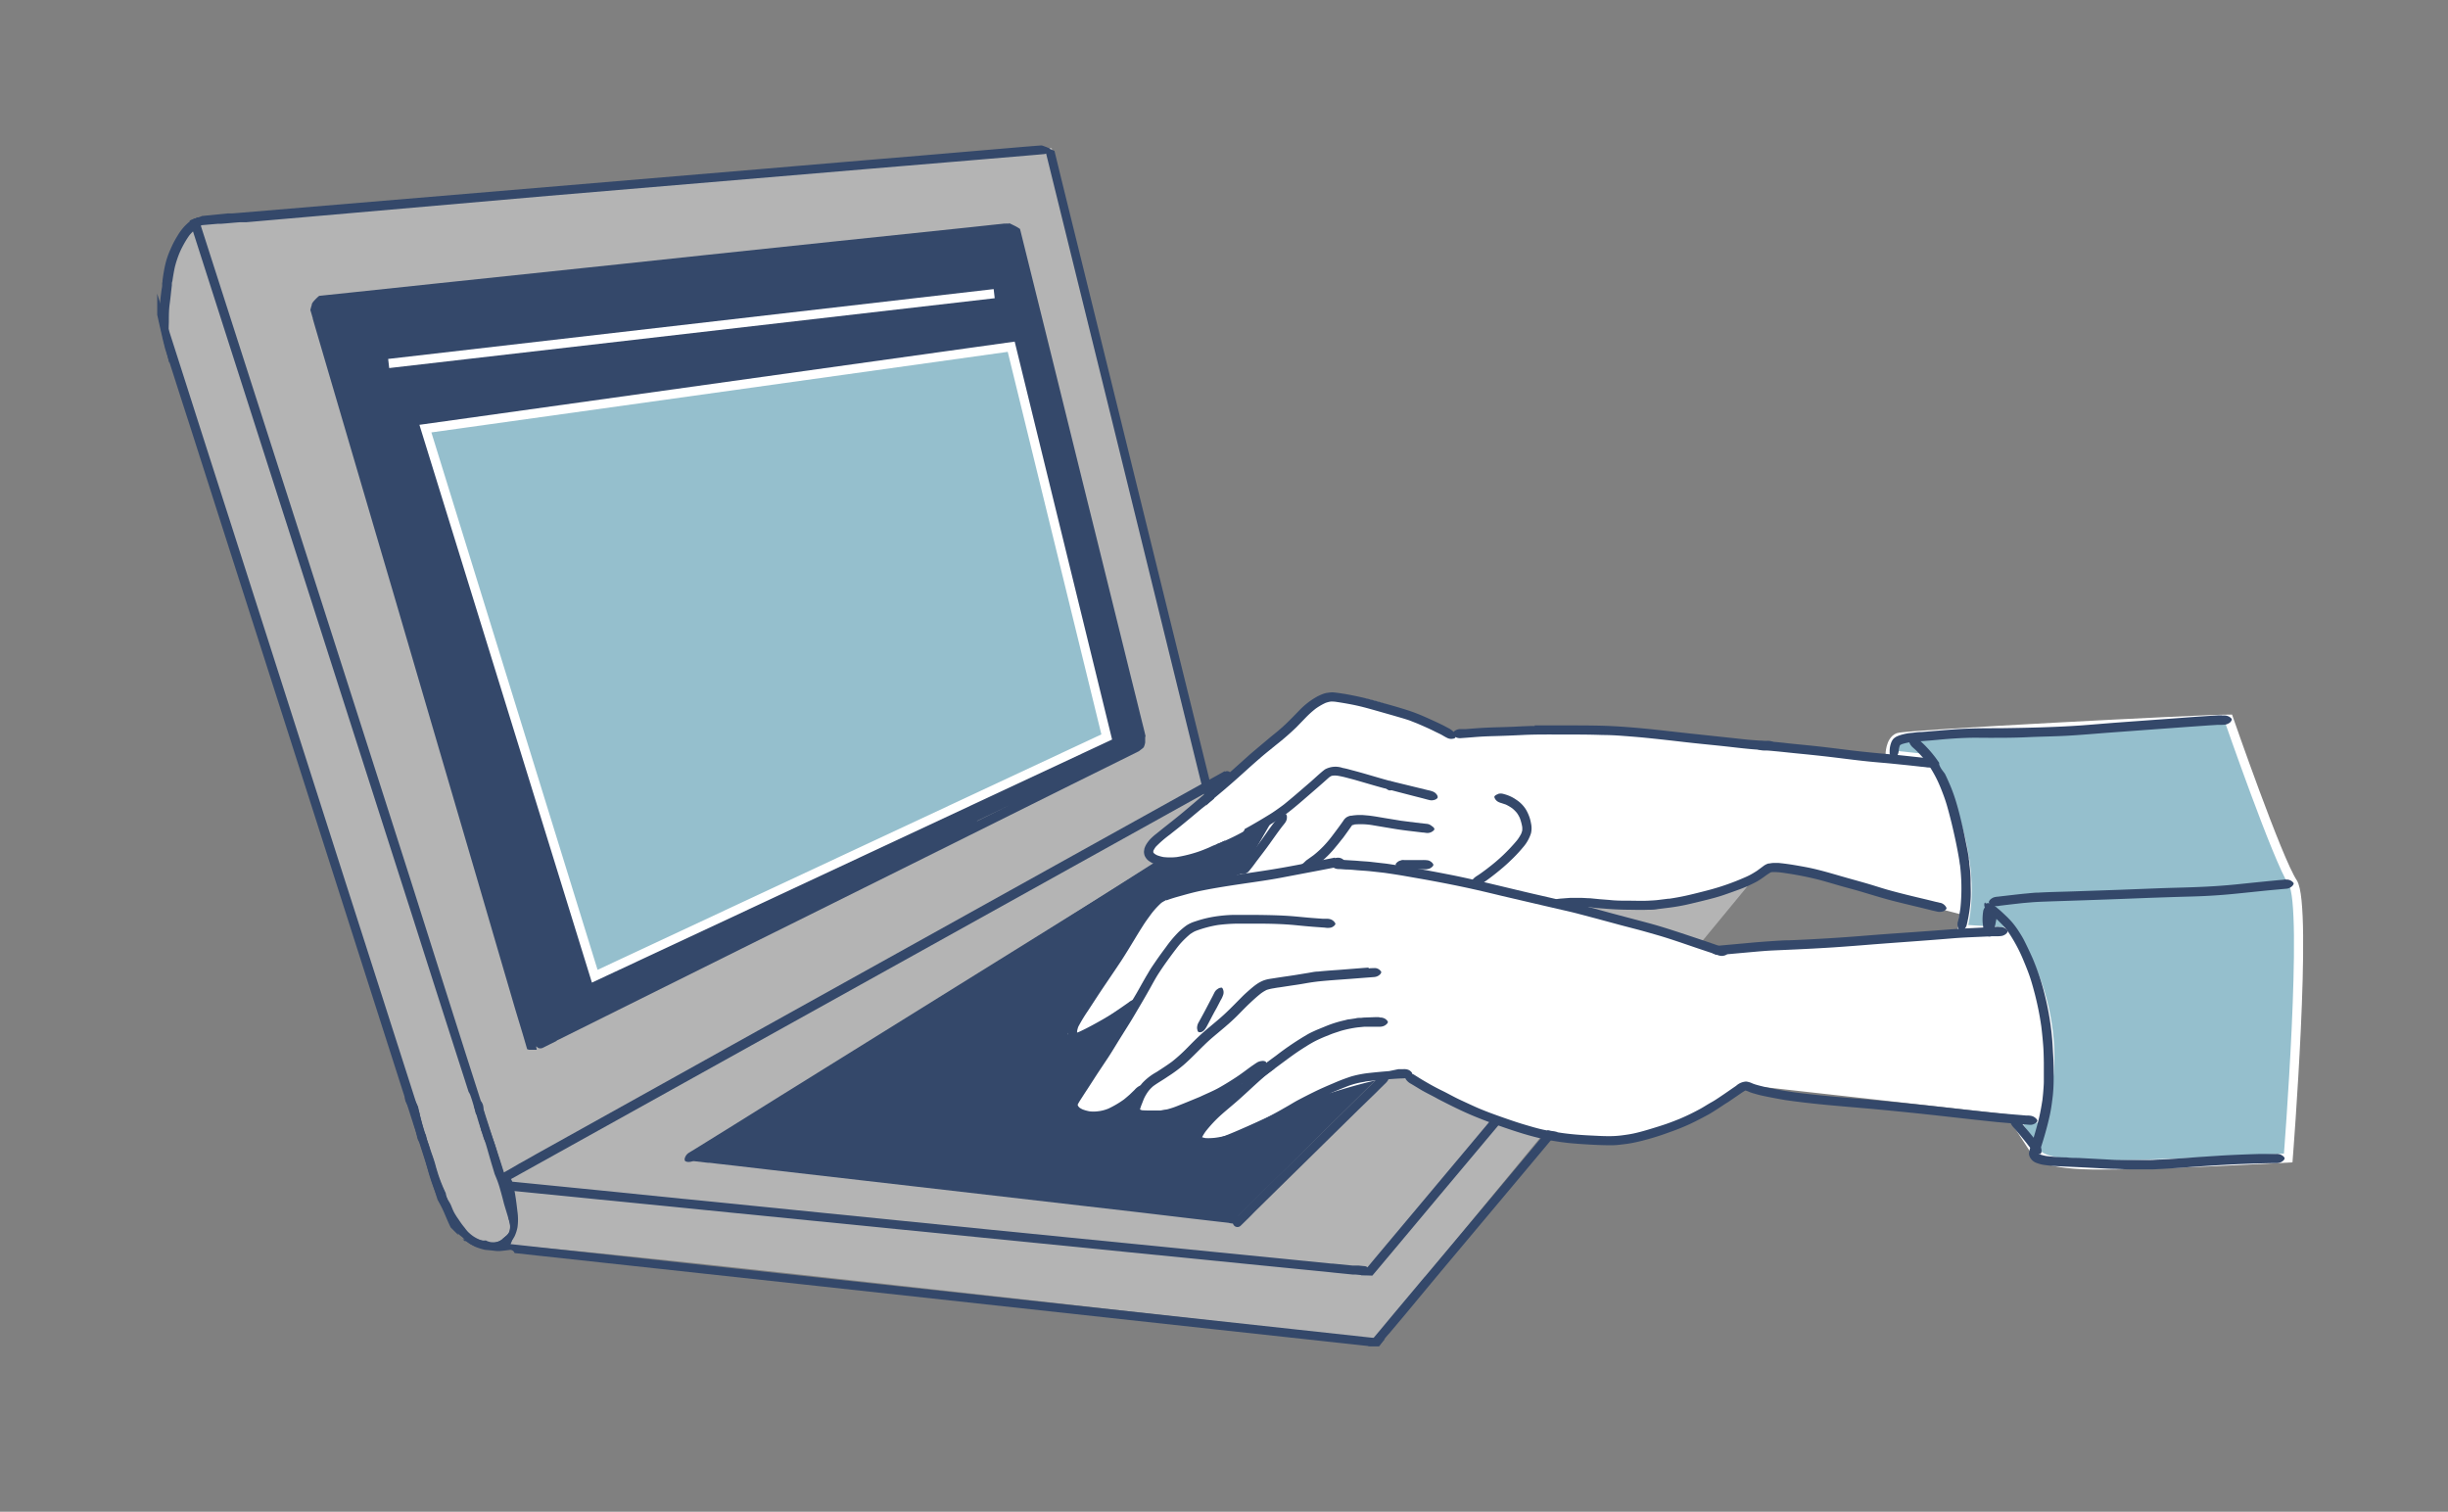 <svg xmlns="http://www.w3.org/2000/svg" viewBox="0 0 400 247"><rect x="0" y="0" width="400" height="247" fill="#808080" stroke="none"/><defs><style>.cls-1{fill:#b4b4b4;}.cls-2{fill:#34486a;}.cls-3{fill:#fff;}.cls-4{fill:#95bfcd;}.cls-4,.cls-5{stroke:#fff;stroke-miterlimit:10;stroke-width:1.5px;}.cls-5,.cls-6{fill:none;}</style></defs><title>アセット 6</title><g id="レイヤー_2" data-name="レイヤー 2"><g id="線"><path class="cls-1" d="M197.18,127.5,171.84,24.16l-138.33,12s-6.33,0-6.67,16.67c10,33.67,47,146.67,47,146.67a10.55,10.55,0,0,0,9,4c6-.34,141.67,15.33,141.67,15.33l61-74-86.33-9Z"/><polygon class="cls-2" points="189.84 140.16 113.84 188.5 201.84 199.16 263.51 138.16 202.84 132.16 189.84 140.16"/><path class="cls-3" d="M328.84,152.33l-9,.17-38.5,3-22.66-7.17s6.83-.67,13.83-.67,17.33-6.16,17.33-6.16l30.34,7.83-.34,3.17s4.06-10.05-3.88-27l-28.12-4.38c-12.51.24-29.16-2.76-49.33-.68-10.61-5-14.94-7.25-21-6.41s-20.29,17.51-20.29,17.51-10.77,6-10.23,7.5,7.9,4.26,21.4-5.88c-1.85,3.19-5.55,9.61-5.55,9.61s-11.57,3.93-13.6,4.65S174.08,168,174.54,169s11.3-5.83,11.3-5.83-10.84,17-10.5,18.08,4.45,2.23,10.14-2.42c-.75,2.45-1.19,2.66,4,2.61s18.89-6.91,18.89-6.91-12,8.48-12.31,11,5.33-.5,14.17-4.34a99.25,99.25,0,0,1,19.16-5.66S249,187.33,265.18,186c6.5-.34,20.5-8.67,20.5-8.67l47.66,5.33S338.84,166.66,328.84,152.33Z"/><path class="cls-4" d="M364.18,117.5c-4.5,0-52.67,2.5-54,3s-1.34,2.83-1.34,2.83l6.34.67s8.83,14.5,5.5,27.83l8.16.5s9.84,14,4.5,30.33c-2.16.17-4.2.17-4.2.17l3.5,5.37s.25,2,9.25,2.13,32-1.13,32-1.13,3.25-41.25.75-45S364.18,117.5,364.18,117.5Z"/><path class="cls-2" d="M31.23,35.93l-.25.14.09.28.06.19c.07.2.12.41.19.6q8.88,27.71,17.75,55.4,9.28,29,18.58,58,4,12.58,8.06,25.18c.29.89.57,1.79.86,2.68a2.63,2.63,0,0,1,.31.63c.36,1,.62,2,.89,3a.68.68,0,0,1,.37.46c.09.43.17.85.27,1.28s.12.57.19.86c0,.1.07.21.11.31.11.34.22.67.32,1s.34.68.51,1,.35.77.53,1.16.37.74.55,1.12.38.84.56,1.27l-.08-.18c.32.75.6,1.5.85,2.27.11.33.24.66.32,1s.19.71.27,1.07c.17.79.31,1.6.43,2.41,0,.25.07.5.09.76h.85a2.65,2.65,0,0,0,.11-.3l0-.16a.82.82,0,0,0,0-.44,4.73,4.73,0,0,0-.19-.74c-.09-.26-.17-.51-.25-.77L82.48,192c-.65-2.05-1.31-4.09-2-6.14l-4.38-13.68Q71.54,157.82,67,143.49q-9.31-29.1-18.63-58.17Q40.56,61,32.78,36.77a3,3,0,0,0-.1-.32c-.07-.21-.14-.41-.2-.61s-.07-.21-.1-.32c-.38.15-.77.27-1.15.41Z"/><path class="cls-2" d="M25.69,48.7c0,.57,0,1.15,0,1.73v1c.27,1.22.54,2.42.82,3.63.06.29.14.59.21.88s.17.67.25,1c1.33,4.15,2.65,8.3,4,12.45q4.71,14.74,9.43,29.47Q49.72,127.95,59,157l8.59,26.83.06.19.33,1q1.76,5.49,3.52,11l.28.51c.29.53.56,1.07.8,1.62s.53,1.27.82,1.89c.08.17.16.33.23.49.33.34.66.67,1,1l.24.22a1.12,1.12,0,0,0-.09-.36c0-.16-.11-.32-.16-.49s-.18-.55-.26-.82c-.34-1.06-.67-2.11-1-3.16a10.41,10.41,0,0,1-.64-1.77c0-.12,0-.24-.07-.35l-.21-.51a25.66,25.66,0,0,1-1-2.57c-.13-.45-.27-.9-.4-1.35s-.25-.9-.4-1.35-.25-.67-.35-1L70,186.93a9.06,9.06,0,0,1-.29-.88c-.08-.28-.15-.55-.23-.82L69,183.68c-.15-.54-.29-1.09-.42-1.63,0,0,0-.05,0-.08q-6.1-19.08-12.23-38.16L37.68,85.43Q34,74,30.34,62.52q-1.8-5.61-3.59-11.22c-.36-1.1-.71-2.21-1.07-3.32v.72Z"/><path class="cls-2" d="M170,23.77l-2.41.19-5.52.47-11.73,1q-13,1.08-26,2.19L72.23,32,38.81,34.8l-.9.07-.17,0-.54,0L33,35.29a1.39,1.39,0,0,1-.28.12l-1,.36a.88.88,0,0,0-.07.32.76.76,0,0,0,.75.75l3.13-.27.53,0,1-.08c.71-.06,1.42-.13,2.13-.18l.43,0h0l.62,0h0L89.61,32q26-2.19,52-4.38l16.74-1.4,7.35-.62,3.31-.28,1.46-.13a1.47,1.47,0,0,0,.81-.28h0a.6.6,0,0,0,.21-.21.56.56,0,0,0,.06-.44l-.25-.1c-.36-.14-.7-.28-1.07-.4l-.1,0-.21,0Z"/><path class="cls-2" d="M200.11,126l-.18.1-35,19.45-40.06,22.27L88.19,188.24l-.35.2-.33.18-.1.06-2,1.13-.66.36-.14.09,0,0-1.73,1h0l-.74.41a.73.73,0,0,0-.3.33l.2.6c0,.13.09.25.13.38a.82.82,0,0,0,.73,0c.23-.14.47-.27.71-.4l0,0,39.19-21.79,40.14-22.31,36.51-20.29,1.29-.72.18-.1a.75.75,0,0,0-.76-1.29Z"/><path class="cls-2" d="M170.76,24.39c.11.42.21.83.31,1.25h0Q176.35,47,181.62,68.4q5.49,22.36,11,44.71,1.88,7.65,3.77,15.29c.25,1,.51,2.08.76,3.11l.5-.41c.25-.2.49-.41.73-.62l0,0c-.76-3.1-1.53-6.2-2.29-9.3q-2.76-11.2-5.53-22.41-5.5-22.31-11-44.63-2.79-11.34-5.6-22.7c-.19-.8-.39-1.6-.59-2.4-.3-1.24-.61-2.48-.91-3.73,0,0,0,0,0,0-.05-.22-.1-.44-.16-.66l-1-.4-.68-.26c0,.16.08.31.11.47Z"/><path class="cls-2" d="M199.75,137.52a7.83,7.83,0,0,1-.79.34,1.31,1.31,0,0,1-.21.08c.1.41.2.81.31,1.21l.06.28a7.41,7.41,0,0,1,.82-.46l.56-.24h0c-.11-.46-.23-.93-.34-1.38l-.41.17Z"/><path class="cls-2" d="M201,141.09h0Z"/><path class="cls-2" d="M82.27,193.59c.08.28.15.57.22.86l33,3.28,4,.4,13.8,1.37,50.22,5,.67.07,18.5,1.84,7.45.74,1.81.18,4.38.43,1.06.11.54.06h0l3.18.32h0l.45,0,.82.08.8,0a.89.89,0,0,0,.3-.18.75.75,0,0,0,0-1.06.79.79,0,0,0-.53-.22l-1-.1h-.16l-.32,0h-.08l-.42,0-3.22-.32-.2,0-43.26-4.3-12.18-1.21-49.74-5-.76-.07L98,194.49l-16-1.59q.12.34.21.69Z"/><path class="cls-2" d="M239.9,187.42q-6.08,7.25-12.16,14.5l-3.18,3.79c-.5.61-1,1.21-1.51,1.81a7.71,7.71,0,0,0-.67.84l1.86.06,1.13-1.34,3.18-3.79,6.27-7.49,10.6-12.63a5,5,0,0,1-.69-.21l-.71-.26-.12-.06c-1.33,1.6-2.67,3.19-4,4.78Z"/><path class="cls-2" d="M232.85,208.55l-4.93,5.88-2.5,3-1.27,1.51a2.34,2.34,0,0,0-.53.79,1.46,1.46,0,0,0-.05.2l1,0,.7,0h0l.52-.61c.14-.19.3-.37.45-.56a11.48,11.48,0,0,1,.78-.92l2.74-3.26q3-3.62,6-7.22l11.92-14.21,6.85-8.18-1.54-.29-.14,0q-10,12-20.09,24Z"/><path class="cls-2" d="M76.06,202.7q.39.3.81.57a6.85,6.85,0,0,0,.84.46c.39.15.78.28,1.18.39l.33.08,1.11.11.88.1h.4c.58-.05,1.16-.12,1.75-.2a.77.77,0,0,1,.53.22.92.92,0,0,1,.18.3l3.64.4,15.49,1.68,31.19,3.39,64.14,7,25.38,2.76h.7l.7,0,.1-.05c.27-.39.57-.76.87-1.12,0,0,0,0,0,0l-3.16-.34-63.72-6.93q-31.54-3.41-63.09-6.85l-11.87-1.29-3.23-.35-.06,0a3.1,3.1,0,0,1-.42.08,2.42,2.42,0,0,1-.6,0h.08l-.13,0h.05a2.13,2.13,0,0,1-.85-.28h-.15a2.8,2.8,0,0,1-.76-.07l-.11,0-1.43-.15h0l-1.26-.14.5.4Zm4,.26h0Z"/><path class="cls-2" d="M77.67,203.7l-.1,0,.1,0Z"/><path class="cls-2" d="M218.29,140.54a1.42,1.42,0,0,0-.31.11,1.27,1.27,0,0,0-.34.23c-.1.11-.24.24-.16.4a1.33,1.33,0,0,0,.8.65,1.76,1.76,0,0,0,.39.06c.45,0,.91.06,1.35.08.61,0,1.21.07,1.81.12s1.45.09,2.17.17l2.16.24c1.06.15,2.12.31,3.17.49l3.54.62c2.09.38,4.18.78,6.26,1.22s4.14.93,6.2,1.43l6.78,1.58,3.24.75c.94.21,1.88.43,2.8.68,2.27.59,4.54,1.21,6.8,1.82l2.76.72c1.19.32,2.36.66,3.54,1,2,.6,4,1.3,6.05,2l3,1a4.79,4.79,0,0,0,.73.24,1.59,1.59,0,0,0,.94-.1.82.82,0,0,0,.22-.16.29.29,0,0,0,0-.24,1.24,1.24,0,0,0-.38-.65,2.54,2.54,0,0,0-.9-.45l-.83-.29-1.51-.52-3.14-1.05c-2-.66-3.94-1.3-5.94-1.84s-4.29-1.13-6.43-1.71l-3.14-.86q-1.76-.45-3.51-.87c-2-.49-4-.94-6-1.4-4.32-1-8.62-2.11-13-3-2.15-.42-4.31-.84-6.47-1.2-1.14-.19-2.27-.39-3.41-.55-.51-.08-1-.16-1.52-.21l-2-.23c-.51-.06-1-.08-1.53-.12s-.89-.08-1.34-.1l-2.12-.13h-.33a1.72,1.72,0,0,0-.39,0Z"/><path class="cls-2" d="M326.44,151.42l-1.52.08c-2.08.12-4.17.19-6.25.35s-4.33.33-6.5.48-4.48.31-6.71.49-4.19.33-6.28.46c-2.27.14-4.53.26-6.8.35-1,0-2,.08-3.06.15s-2.28.16-3.42.27l-2.85.26-2,.18-.54.06a2,2,0,0,0-.34.14,1.21,1.21,0,0,0-.46.38c-.07.1-.19.26-.11.38a1.27,1.27,0,0,0,.82.53,4.25,4.25,0,0,0,1.07,0l1.77-.16,3.1-.28c1.12-.1,2.24-.2,3.36-.25l3.55-.16q3.15-.14,6.28-.34c2.21-.15,4.4-.32,6.6-.5,4.39-.34,8.78-.63,13.16-1,2.08-.16,4.16-.21,6.23-.32l.75,0a4.3,4.3,0,0,0,.88-.07,1.63,1.63,0,0,0,.69-.39.77.77,0,0,0,.17-.27A.24.24,0,0,0,328,152a1.21,1.21,0,0,0-.63-.46,1.66,1.66,0,0,0-.58-.08Z"/><path class="cls-2" d="M218.13,140.12l-.66.13-1.58.31-3.23.63c-2.1.41-4.19.78-6.3,1.1s-4.27.63-6.4,1c-1.15.18-2.29.37-3.43.6s-2,.45-3,.72a27.8,27.8,0,0,0-3.33,1h0l-.11,0-.07,0h0l-.14.06.18-.08a6.58,6.58,0,0,0-.84.42,6,6,0,0,0-1,.87,14.13,14.13,0,0,0-1,1.17,32.46,32.46,0,0,0-1.92,2.72c-1.12,1.76-2.15,3.59-3.3,5.34s-2.48,3.66-3.7,5.5l-1.76,2.71A21.19,21.19,0,0,0,174.9,167a3.91,3.91,0,0,0-.36,1.16,2.57,2.57,0,0,0,0,.83,1.82,1.82,0,0,0,.16.55,2,2,0,0,0,.3.42,1.77,1.77,0,0,0,1.74.18,7.17,7.17,0,0,0,.91-.36l1-.47a15.22,15.22,0,0,0,1.89-1.06c.44-.28.88-.56,1.31-.86l1.74-1.18,1.26-.87.45-.32a5,5,0,0,0,.51-.4,1.7,1.7,0,0,0,.34-.58.88.88,0,0,0,0-.45.29.29,0,0,0-.22-.23,1.54,1.54,0,0,0-1.13.16,2.09,2.09,0,0,0-.39.27l-.13.09-.93.65-2.1,1.44c-.6.4-1.21.79-1.82,1.18-.46.28-.93.55-1.42.79l-.73.34-.58.27a4.37,4.37,0,0,1-.7.22h0v0a1.61,1.61,0,0,1,0-.31,4.26,4.26,0,0,1,.19-.7,26,26,0,0,1,1.56-2.58l1.73-2.65c1.23-1.86,2.5-3.69,3.73-5.55.8-1.23,1.55-2.48,2.31-3.73.42-.7.85-1.39,1.29-2.08s.81-1.17,1.22-1.74a13.24,13.24,0,0,1,1.74-1.92,5.7,5.7,0,0,1,.76-.43l.08,0,0,0h0l.08,0c.44-.18.89-.31,1.34-.45l1.39-.39c1-.28,2.07-.56,3.12-.76,2.15-.43,4.31-.76,6.47-1.08s4.24-.6,6.35-1,4.32-.82,6.48-1.23l1.92-.37.65-.14a1.85,1.85,0,0,0,.69-.25,1.41,1.41,0,0,0,.34-.3c.12-.13.3-.4.15-.57a1.29,1.29,0,0,0-.89-.4h-.11a2.07,2.07,0,0,0-.49.07Zm-27.61,6.94h0l-.1,0,.12-.05Zm-13.87,21.53-.05,0,.05,0Zm-.67,0v.06s0,0,0-.06Zm14-22.92.07,0,.1,0-.17.07Z"/><path class="cls-2" d="M201.55,149.48a23.31,23.31,0,0,0-3.34.32,18.4,18.4,0,0,0-2.92.75,5.46,5.46,0,0,0-1.43.66,11.74,11.74,0,0,0-1.32,1.11,19.28,19.28,0,0,0-2,2.39c-.63.84-1.25,1.69-1.84,2.56-.3.44-.61.88-.88,1.34s-.6,1-.88,1.5c-.52.9-1,1.81-1.54,2.7s-1.08,1.86-1.63,2.78-1.08,1.75-1.62,2.62-1.14,1.84-1.71,2.76-1.15,1.78-1.74,2.65-1.16,1.79-1.75,2.68-1.14,1.74-1.7,2.62l-.36.6a3,3,0,0,0-.28.63,1.36,1.36,0,0,0,0,.53,1.94,1.94,0,0,0,.2.66A2.72,2.72,0,0,0,176,182.5a6,6,0,0,0,1.29.47,6.18,6.18,0,0,0,1,.15,4.49,4.49,0,0,0,1,0,11.7,11.7,0,0,0,1.46-.24,7.68,7.68,0,0,0,1.4-.55c.26-.12.51-.25.76-.39a14.91,14.91,0,0,0,2.11-1.45c.28-.22.56-.48.82-.73s.68-.64,1-1a1.47,1.47,0,0,0,.35-.65,1.11,1.11,0,0,0,0-.6c0-.12-.13-.14-.23-.17a1.19,1.19,0,0,0-.53,0,2.13,2.13,0,0,0-.35.14,2.77,2.77,0,0,0-.69.59l-.8.77c-.31.27-.61.53-.93.79a15.93,15.93,0,0,1-2.55,1.5,6.38,6.38,0,0,1-1.42.4l-.4.05a5.62,5.62,0,0,1-1.23,0,6,6,0,0,1-1.19-.33,4.17,4.17,0,0,1-.46-.26,1.8,1.8,0,0,1-.19-.2,1.74,1.74,0,0,1-.11-.18.26.26,0,0,1,0-.11v-.06c.21-.41.47-.79.72-1.18s.55-.86.84-1.29c.58-.89,1.15-1.79,1.74-2.69l1.75-2.63c.59-.91,1.15-1.85,1.72-2.77s1.11-1.77,1.66-2.65,1.09-1.82,1.63-2.73,1.07-1.83,1.59-2.75,1.08-2,1.68-2.89c.78-1.2,1.63-2.36,2.49-3.51.38-.49.76-1,1.17-1.43a15.85,15.85,0,0,1,1.4-1.32l.41-.26a3.84,3.84,0,0,1,.4-.21,19.09,19.09,0,0,1,3.71-1,29.17,29.17,0,0,1,3.1-.22c1.1,0,2.21,0,3.31,0,2.08,0,4.18.05,6.26.25,1.07.11,2.15.21,3.23.29l1.54.11a2.87,2.87,0,0,0,1,0,1.31,1.31,0,0,0,.54-.3c.11-.11.25-.24.18-.41a1.38,1.38,0,0,0-.84-.67,2.15,2.15,0,0,0-.56-.07l-.68,0-1.63-.12c-1-.08-2.07-.19-3.1-.28-2.17-.18-4.35-.21-6.54-.23h-1l-2.19,0Zm-25.49,30.87s0,.06,0,.09a.28.28,0,0,1,0-.09Zm0,.18,0,.15a.77.77,0,0,1,0-.15Zm.07.19Zm0,0h0l0,0,0,0Zm.57.49.07,0-.07,0Z"/><path class="cls-2" d="M199.49,161.38a.92.92,0,0,0-.36.1,3.64,3.64,0,0,0-.35.24,1.54,1.54,0,0,0-.33.42l-.3.6-.76,1.45q-.73,1.41-1.5,2.79a1.91,1.91,0,0,0-.29.9,1.26,1.26,0,0,0,.08.47c0,.12.12.29.26.3h.11l.16,0a1.09,1.09,0,0,0,.39-.19A1.77,1.77,0,0,0,197,168a2.9,2.9,0,0,0,.2-.33c.54-1,1-1.94,1.56-2.91.23-.43.45-.86.67-1.29a4.05,4.05,0,0,0,.46-1,1.3,1.3,0,0,0-.14-1,.22.22,0,0,0-.18-.11h-.09ZM196,168.65h0Z"/><path class="cls-2" d="M223.61,158.09l-1.46.11-3.31.26c-1.16.08-2.32.16-3.48.28-.51,0-1,.12-1.54.21l-1.71.28c-1,.17-2.07.31-3.11.47l-1.55.24a5.9,5.9,0,0,0-.92.23,5.65,5.65,0,0,0-1.32.72c-.46.33-.89.71-1.31,1.08s-.72.65-1.06,1c-.8.8-1.58,1.61-2.4,2.39-1.48,1.43-3.15,2.64-4.64,4.05-.73.69-1.43,1.42-2.14,2.13a26.21,26.21,0,0,1-2.16,1.92c-.82.6-1.68,1.15-2.54,1.71a9.18,9.18,0,0,0-2.31,1.79,7.71,7.71,0,0,0-.82,1.17,9.41,9.41,0,0,0-.62,1.38c-.09.23-.18.46-.26.69a2.35,2.35,0,0,0-.22,1.08c.16,1.53,2,1.78,3.18,1.78a10.54,10.54,0,0,0,1.86-.16,16.16,16.16,0,0,0,1.71-.34,8,8,0,0,0,1.07-.37l.74-.28.85-.35,1.48-.59c1-.44,2.07-.87,3.09-1.36.47-.23.95-.47,1.41-.73l1.31-.78c.88-.54,1.73-1.11,2.57-1.72l1.16-.86.69-.47.22-.14a2.13,2.13,0,0,0,.57-.51,1.07,1.07,0,0,0,.23-.84c0-.12-.19-.16-.3-.2a1.18,1.18,0,0,0-.46,0,1.76,1.76,0,0,0-.68.22l-.21.13-.75.51c-.8.58-1.59,1.19-2.42,1.74s-1.89,1.21-2.87,1.76-2.11,1-3.19,1.52l.18-.08c-1,.41-1.95.81-2.93,1.2l-.73.29a13.33,13.33,0,0,1-1.75.59c-.44.09-.89.17-1.33.24a9.85,9.85,0,0,1-2.3.08,4.74,4.74,0,0,1-.65-.16l-.2-.11,0,0v0l0-.05h0a8.1,8.1,0,0,1,.3-.87l.3-.77a7,7,0,0,1,.79-1.35,5.75,5.75,0,0,1,.77-.79c.76-.56,1.57-1,2.36-1.55a23.16,23.16,0,0,0,2.6-1.91c1.59-1.38,3-3,4.57-4.36,1.4-1.2,2.85-2.34,4.16-3.65.66-.66,1.3-1.34,2-2s1.25-1.16,1.92-1.69a6.64,6.64,0,0,1,.92-.56,7.26,7.26,0,0,1,1.16-.27c.31-.06.63-.11.95-.15l2.17-.33c.73-.1,1.46-.22,2.19-.35s1.28-.2,1.92-.28c1.73-.18,3.47-.29,5.21-.42l2.19-.17,1.72-.13a1.61,1.61,0,0,0,.65-.17,1.27,1.27,0,0,0,.27-.18,1.12,1.12,0,0,0,.25-.28c0-.09.1-.19,0-.29a1.24,1.24,0,0,0-.84-.54,1.5,1.5,0,0,0-.37,0c-.26,0-.53,0-.79.05Zm-37.46,23,0,.05,0-.05Zm.07.08Zm0,0h0v0h0v0Zm0,0h0v0Z"/><path class="cls-2" d="M225.31,166.19h-.66l-1.62.06a5.63,5.63,0,0,0-.59.05c-.32,0-.64,0-.95.09l-1,.15c-.26,0-.52.1-.78.16a18.93,18.93,0,0,0-2.92.9l-1.66.68c-.44.2-.89.4-1.32.63a46.63,46.63,0,0,0-5.27,3.54c-.91.67-1.83,1.33-2.7,2s-1.65,1.42-2.45,2.16-1.63,1.5-2.45,2.23-1.66,1.41-2.48,2.12a23.17,23.17,0,0,0-2.15,2.17,12.2,12.2,0,0,0-1,1.26c-.13.2-.26.4-.37.61l-.14.28a1.26,1.26,0,0,0-.13.54,1.2,1.2,0,0,0,.11.53,1.36,1.36,0,0,0,.44.51,2.66,2.66,0,0,0,.91.4,4.26,4.26,0,0,0,.95.12,9.65,9.65,0,0,0,1.42-.07,12.58,12.58,0,0,0,1.61-.27,10.48,10.48,0,0,0,1.55-.43c.52-.2,1-.42,1.54-.65,1-.46,1.92-.94,2.87-1.41s2-1,3-1.52c1.4-.76,2.73-1.61,4.14-2.34.74-.39,1.48-.77,2.24-1.14s1.44-.66,2.17-1l-.1,0c.91-.37,1.82-.75,2.75-1.11a13.36,13.36,0,0,1,2.85-.71l-.2,0c1-.13,2.05-.23,3.08-.32s2-.17,3-.21a6.49,6.49,0,0,0,.77-.05,1.46,1.46,0,0,0,.77-.39.72.72,0,0,0,.18-.25.25.25,0,0,0,0-.22,1.29,1.29,0,0,0-.7-.53,2,2,0,0,0-.76-.07l-.78,0L227,175c-1,.08-2,.17-3,.28a17.82,17.82,0,0,0-3.15.58,30.62,30.62,0,0,0-3,1.14c-1,.42-2,.85-3,1.34s-2,1-2.92,1.49c-.45.25-.88.51-1.32.77l-1.4.8c-1.87,1.06-3.82,2-5.76,2.93-.5.25-1,.48-1.51.71a11.23,11.23,0,0,1-1.58.52c-.56.13-1.12.24-1.68.32a9.68,9.68,0,0,1-1.7.07,5.09,5.09,0,0,1-.56-.14,6.85,6.85,0,0,1,.62-1,22.23,22.23,0,0,1,2-2.2c.79-.75,1.64-1.44,2.47-2.15,1.66-1.4,3.21-2.93,4.85-4.36.22-.2.45-.38.69-.57.71-.55,1.43-1.09,2.16-1.63s1.53-1.14,2.31-1.69,1.5-1,2.28-1.49c.44-.26.87-.51,1.32-.73s.84-.39,1.26-.57l1.2-.48c.47-.18,1-.33,1.44-.49a19.35,19.35,0,0,1,2.82-.59l1.13-.11c.44,0,.89,0,1.34,0s.83,0,1.25,0a1.61,1.61,0,0,0,.77-.23c.16-.11.55-.4.42-.64a1.31,1.31,0,0,0-.77-.57,1.38,1.38,0,0,0-.46-.06Zm-23.56,18.86-.05,0,.05,0Zm-5.4.75.06,0-.06,0Zm21.33-7.17.08,0-.08,0Z"/><path class="cls-2" d="M229.86,175.4c-.09,0-.29.09-.31.21a1.16,1.16,0,0,0,.2.78,2.26,2.26,0,0,0,.83.7l1.52.92c.93.56,1.91,1,2.87,1.55,1.94,1,3.92,2,5.94,2.83s4.18,1.61,6.3,2.31c1,.33,2,.64,3,.91s2.13.55,3.21.73,2.19.35,3.3.45,2.31.18,3.47.24,2.17.09,3.25.09a14,14,0,0,0,1.58-.13c.55-.06,1.11-.13,1.66-.24,1.09-.21,2.15-.49,3.22-.8s2-.63,3-1a34.79,34.79,0,0,0,3.29-1.33c1-.47,2-1,3-1.54.55-.31,1.08-.66,1.61-1s1-.68,1.55-1l1.55-1.06.71-.49c.19-.12.38-.25.58-.36a4.19,4.19,0,0,1,.7.26,6.34,6.34,0,0,0,.81.26c.49.15,1,.28,1.5.38,1.12.24,2.24.44,3.36.64.57.09,1.14.16,1.71.24l1.54.19c1.12.13,2.25.25,3.37.36,2.31.22,4.62.41,6.93.61s4.44.42,6.65.64c4.51.45,9,1,13.49,1.47,2.14.23,4.28.37,6.41.56a1.46,1.46,0,0,0,.86-.22c.14-.08.34-.23.37-.41s-.12-.31-.21-.41a1.58,1.58,0,0,0-.77-.42,3.55,3.55,0,0,0-.47-.06l-.39,0-.79-.07-1.7-.14c-4.51-.38-9-.94-13.49-1.42-2.17-.23-4.33-.46-6.5-.67s-4.49-.41-6.73-.6c-2.84-.24-5.67-.51-8.49-.87-1-.15-2-.29-3-.49s-2.22-.43-3.31-.75a5.93,5.93,0,0,1-.71-.24,3.34,3.34,0,0,0-1-.3,2.63,2.63,0,0,0-1.64.69c-.84.57-1.67,1.16-2.51,1.72-.52.35-1.05.71-1.58,1s-1.12.68-1.69,1a36.19,36.19,0,0,1-3.43,1.67c-.74.3-1.48.59-2.23.85s-1.7.55-2.55.81-1.6.47-2.4.66-1.51.29-2.27.39h0a16.13,16.13,0,0,1-2.3.13c-.83,0-1.65-.05-2.48-.09-1.59-.07-3.18-.18-4.76-.39-1-.14-2-.31-3.06-.52s-2.15-.54-3.21-.85-2.06-.65-3.07-1-2-.7-3-1.08c-.62-.24-1.24-.49-1.85-.75l.18.08c-1-.45-2-.91-3-1.38s-1.91-1-2.86-1.46-1.93-1-2.86-1.55c-.47-.27-.93-.56-1.39-.85l-.35-.22a1.65,1.65,0,0,0-.72-.2h-.07a1.19,1.19,0,0,0-.32.05Zm55.48,2.72h0Zm-.06,0h0Zm-10.66,4.59-.08,0,.08,0Z"/><path class="cls-2" d="M250.79,118.61c-1,0-2.07.06-3.1.11s-2.12.08-3.18.11-2.2.08-3.3.16l-1.68.13-.69,0-.33,0a1.63,1.63,0,0,0-.64.19,1.1,1.1,0,0,0-.51.53c-.06.2.18.39.33.5a1.5,1.5,0,0,0,.91.27l.82-.06c1-.07,2-.17,3.05-.22s2.17-.07,3.25-.11,2.29-.09,3.43-.15c2.13-.09,4.26-.06,6.39-.06s4.22,0,6.33.08c1.09,0,2.18.06,3.26.14s2.2.17,3.29.27c2.24.22,4.47.47,6.71.73s4.32.45,6.47.68,4.2.51,6.31.61l.59,0a3.45,3.45,0,0,0,.85,0,1.66,1.66,0,0,0,.43-.14c.19-.09.46-.3.49-.52s-.15-.3-.24-.4a1.84,1.84,0,0,0-.25-.19,1.65,1.65,0,0,0-.36-.16,2.15,2.15,0,0,0-.62-.07l-.67,0-1.61-.11c-1-.07-2-.19-3-.3l-6.75-.72c-2.18-.23-4.36-.49-6.54-.72s-4.36-.42-6.55-.54-4.35-.12-6.53-.13h-2.67l-3.73,0Z"/><path class="cls-2" d="M216.83,113.2a4.6,4.6,0,0,0-1,.32,6.93,6.93,0,0,0-.94.48,12.33,12.33,0,0,0-2.52,2c-.78.8-1.55,1.61-2.37,2.38s-1.55,1.36-2.35,2L205,122.61c-.77.64-1.52,1.33-2.27,2-1.67,1.5-3.35,3-5.07,4.43s-3.27,2.79-4.94,4.16c-.83.68-1.67,1.34-2.51,2l-1.24,1a9,9,0,0,0-1.11,1,6.7,6.7,0,0,0-.51.68,3.68,3.68,0,0,0-.31.63,1.79,1.79,0,0,0-.11.47,2.24,2.24,0,0,0,.06.68,1.52,1.52,0,0,0,.2.43,1.93,1.93,0,0,0,.28.36,2,2,0,0,0,.36.29,3.26,3.26,0,0,0,.4.24,5.73,5.73,0,0,0,2.12.55,9.41,9.41,0,0,0,2.25-.09,14.85,14.85,0,0,0,1.64-.32l.84-.22.92-.29a26.12,26.12,0,0,0,3.06-1.24l.49-.24.38-.19.12-.05c.6-.3,1.19-.62,1.78-.94,1.95-1.06,3.9-2.11,5.79-3.27.9-.55,1.79-1.13,2.63-1.76s1.74-1.39,2.59-2.12l2.31-2,1.14-1c.32-.28.63-.57.95-.84l.26-.16.2-.06a3.38,3.38,0,0,1,.84,0,15,15,0,0,1,1.48.32c.52.14,1.05.27,1.57.42l3,.87c2.1.6,4.22,1.14,6.34,1.69l1.49.38.82.22.33.08a1.46,1.46,0,0,0,.69,0,1.07,1.07,0,0,0,.58-.29c.14-.14.06-.34,0-.49a1.45,1.45,0,0,0-.59-.56,4.18,4.18,0,0,0-.85-.26L227,127.56c-2-.54-4-1.18-6.05-1.71-.51-.14-1-.28-1.56-.38a3.6,3.6,0,0,0-2.88.23c-.42.3-.81.66-1.2,1l-1.11,1c-1.47,1.26-2.92,2.54-4.42,3.75-.41.31-.82.6-1.23.89s-.86.59-1.3.85q-1.46.9-2.94,1.74l-.93.52a.74.74,0,0,1-.35.5,34.57,34.57,0,0,1-3.3,1.6c-.27.12-.53.25-.8.34l-.63.24-.69.31.18-.07c-.73.31-1.46.62-2.21.86a21.79,21.79,0,0,1-3.28.8,10.11,10.11,0,0,1-2.2,0,6.4,6.4,0,0,1-1-.28,2.76,2.76,0,0,1-.44-.25l-.16-.15a.56.56,0,0,1-.05-.08.14.14,0,0,0,0-.07v-.07a.76.76,0,0,1,0-.11,4.46,4.46,0,0,1,.4-.66,18.39,18.39,0,0,1,2.31-2c.8-.65,1.62-1.27,2.41-1.93,1.67-1.37,3.3-2.77,5-4.16l1-.84.12-.1.1-.08,1.3-1.12c.86-.75,1.71-1.51,2.56-2.28s1.6-1.43,2.41-2.13,1.68-1.38,2.52-2.07a41.41,41.41,0,0,0,3.25-2.83l1.62-1.67a16.23,16.23,0,0,1,1.52-1.36,10,10,0,0,1,1.61-.94,4.71,4.71,0,0,1,.84-.22,4.9,4.9,0,0,1,1,.06c1,.15,2.06.33,3.09.55s2,.49,3,.77l3.13.89,1.61.47c.48.15,1,.3,1.42.48l.89.35c1,.43,2,.86,2.94,1.34l.85.41c.22.11.43.24.64.36s.32.18.49.26a1.45,1.45,0,0,0,1,.11c.14,0,.34-.11.35-.27a1.23,1.23,0,0,0-.33-.85,3.47,3.47,0,0,0-1-.68c-.46-.26-.93-.49-1.41-.72-1-.47-1.91-.88-2.88-1.3-.53-.22-1.07-.43-1.62-.62s-1.05-.35-1.59-.51c-1-.31-2-.58-3-.87a53.7,53.7,0,0,0-6.26-1.48c-.64-.1-1.28-.2-1.92-.26h-.2a4.8,4.8,0,0,0-.75.09ZM188.44,139s0,.05,0,.07a.17.17,0,0,1,0-.07Zm0,.26a.07.07,0,0,0,0,0,.07.07,0,0,1,0,0Zm0,.06,0,.09a.36.36,0,0,1,0-.09Zm.07.09,0,.05,0-.05Zm3.88.58h0Zm-.09,0h0Z"/><path class="cls-2" d="M244.73,129.76c-.17.06-.6.25-.55.5a1.29,1.29,0,0,0,.62.75,2.33,2.33,0,0,0,.52.2l.72.24a7.35,7.35,0,0,1,1.05.61,5.39,5.39,0,0,1,.76.75,4.8,4.8,0,0,1,.49.85,8.18,8.18,0,0,1,.39,1.45,3.88,3.88,0,0,1,0,.59,4.16,4.16,0,0,1-.16.5,6.84,6.84,0,0,1-.71,1.12,28.82,28.82,0,0,1-4.77,4.53l.16-.12c-.41.32-.83.63-1.25.93-.19.14-.38.26-.57.39a3.41,3.41,0,0,0-.68.52,1.43,1.43,0,0,0-.34.71c0,.14,0,.29.09.38a1.14,1.14,0,0,0,.54.14,1.62,1.62,0,0,0,.95-.32c.86-.57,1.69-1.19,2.5-1.84s1.56-1.28,2.3-2a24.08,24.08,0,0,0,2.08-2.21,6.45,6.45,0,0,0,1.29-2.28,3.68,3.68,0,0,0,0-1.65,6.11,6.11,0,0,0-.17-.74,6.91,6.91,0,0,0-.7-1.57,5.18,5.18,0,0,0-1.38-1.42c-.22-.15-.44-.3-.67-.43a6.44,6.44,0,0,0-1.5-.6,2,2,0,0,0-.53-.09,1.48,1.48,0,0,0-.46.08Z"/><path class="cls-2" d="M289,141.07a2.65,2.65,0,0,0-.9.46l-1,.74c-.38.24-.76.48-1.16.69s-.71.34-1.08.5l0,0a39.78,39.78,0,0,1-5.8,2c-1,.26-2.06.53-3.09.77s-2.14.45-3.23.61l-.38,0,.21,0-1.69.21c-.52.06-1.05.08-1.58.11-1.07.05-2.14,0-3.21,0s-2.08,0-3.11-.12l-1.67-.13-1.5-.15c-.51,0-1-.06-1.54-.06s-1.13,0-1.7,0l-1.6.12-.43.05a1.54,1.54,0,0,0-.7.32,1.73,1.73,0,0,0-.26.28c-.05.09-.12.24-.06.34h0l.05.07.08.09a.87.87,0,0,0,.32.22,1.84,1.84,0,0,0,.69.17l.32,0,1.68-.12a25.46,25.46,0,0,1,3.15,0l1.5.15,1.67.13c1,.07,2.08.11,3.11.12s2.14.05,3.21,0c.53,0,1.06,0,1.58-.11l1.69-.21a31.45,31.45,0,0,0,3.2-.55c1-.23,2.08-.49,3.11-.75s1.86-.48,2.77-.79,1.87-.66,2.8-1a23.08,23.08,0,0,0,2.63-1.2c.37-.22.73-.46,1.09-.71a12.49,12.49,0,0,1,1.13-.77.86.86,0,0,1,.23-.06,9.35,9.35,0,0,1,1.58.08,54.61,54.61,0,0,1,6.22,1.2c1,.27,2.05.58,3.08.88s2,.55,3,.83c2,.58,4.05,1.24,6.1,1.76s4.17,1,6.25,1.53l.68.15a1.89,1.89,0,0,0,1,0,1,1,0,0,0,.57-.39c.14-.17-.09-.43-.19-.56a1.51,1.51,0,0,0-.75-.46c-.12,0-.25-.05-.37-.08l-.42-.09L314.9,147c-2.11-.5-4.22-1-6.31-1.58-1-.28-2-.61-3-.91s-2.06-.59-3.09-.88c-2.08-.57-4.14-1.23-6.24-1.71-.92-.21-1.84-.37-2.76-.53s-1.95-.31-2.94-.4c-.2,0-.4,0-.6,0a3.63,3.63,0,0,0-.87.1Zm-4.2,2.4-.12.05.12-.05Z"/><path class="cls-2" d="M287,121.35c-.16.11-.44.32-.33.54a1.24,1.24,0,0,0,.71.6,3.15,3.15,0,0,0,1,.13c.54,0,1.07.06,1.61.11,1,.09,2.09.21,3.14.32,2.16.21,4.33.43,6.48.69s4.31.55,6.47.75c1.06.1,2.12.18,3.19.29s2.32.23,3.48.36,2.14.23,3.22.33l1.08.1a3.87,3.87,0,0,1-.29-.62.65.65,0,0,1,0-.31c-.12-.15-.24-.3-.35-.46a1.4,1.4,0,0,1-.12-.18l-1.11-.1c-2.19-.22-4.37-.49-6.57-.68s-4.25-.39-6.37-.65-4.43-.56-6.66-.78l-3-.3c-1.08-.12-2.16-.25-3.25-.32l-1.38-.08h-.08a1.48,1.48,0,0,0-.86.26Z"/><path class="cls-2" d="M226.4,128.39a.75.75,0,1,0,.75-.75.76.76,0,0,0-.75.75Z"/><path class="cls-2" d="M209.75,133a1.65,1.65,0,0,0-.79.4,3.26,3.26,0,0,0-.29.36l-.42.54c-.44.58-.88,1.17-1.3,1.78q-1.3,1.86-2.7,3.66a3.92,3.92,0,0,1-.25.32l.12-.15-1.05,1.34a2.16,2.16,0,0,0-.27.4,1.79,1.79,0,0,0-.15.56,1.27,1.27,0,0,0,0,.34c0,.07.05.2.12.23a.88.88,0,0,0,.62,0,1.83,1.83,0,0,0,.42-.21,1.69,1.69,0,0,0,.4-.4c.35-.43.69-.87,1-1.31l-.06.08c.75-1,1.49-1.94,2.2-2.93s1.37-1.94,2.09-2.89c.21-.27.45-.54.63-.82a1.47,1.47,0,0,0,.21-.86.61.61,0,0,0-.15-.41.41.41,0,0,0-.23-.06l-.2,0Zm-4.49,7.87.06-.07-.06.07Z"/><path class="cls-2" d="M220.75,133.26a2.1,2.1,0,0,0-.72.27,1.82,1.82,0,0,0-.52.55l-.34.48c-.48.68-1,1.36-1.48,2s-.92,1.15-1.43,1.69a16.57,16.57,0,0,1-1.64,1.49l-1.19.85L213,141a2,2,0,0,0-.47.48,1.61,1.61,0,0,0-.16.38.88.88,0,0,0,0,.36.19.19,0,0,0,.1.18h0a1,1,0,0,0,.29.1,1.35,1.35,0,0,0,.53,0,2.37,2.37,0,0,0,.89-.46l1.25-.9a15.43,15.43,0,0,0,2.17-2c.3-.32.57-.67.85-1s.65-.82,1-1.24c.51-.69,1-1.39,1.49-2.08v0h0l.43-.1-.2,0a11.8,11.8,0,0,1,3.25.13l3.17.53c1.11.19,2.23.33,3.36.46l1.49.18c.26,0,.52.07.77.08a1.47,1.47,0,0,0,1.05-.42.29.29,0,0,0,.09-.34A1,1,0,0,0,234,135a1.7,1.7,0,0,0-.58-.34,2.36,2.36,0,0,0-.44-.07l-1.67-.19-2.27-.29h0l-.15,0,.13,0-2.69-.44-1.54-.26c-.46-.07-.92-.14-1.39-.18l-.8-.07-.48,0a8.08,8.08,0,0,0-1.39.13Zm.07,1.56-.06.08.06-.08Zm3.63,0h0Zm4.61-.75h0Z"/><path class="cls-2" d="M229,140.56a1.55,1.55,0,0,0-.51.18,1.75,1.75,0,0,0-.33.28.32.32,0,0,0-.09.34,1.22,1.22,0,0,0,.68.56,2.9,2.9,0,0,0,1,.11l1.4,0,1.6,0a2.47,2.47,0,0,0,.76-.09,1.41,1.41,0,0,0,.59-.4.32.32,0,0,0,.09-.34,1.35,1.35,0,0,0-.86-.63,4.79,4.79,0,0,0-.85-.05l-1.41,0h-1.62a2,2,0,0,0-.42,0Z"/><path class="cls-2" d="M324.4,147.47c-.06,0-.13.06-.15.14a1.13,1.13,0,0,0,.06.63,2.06,2.06,0,0,0,.17.33,1.8,1.8,0,0,0,.38.4c.3.25.6.49.89.76s.6.52.87.8l.54.54a8.5,8.5,0,0,1,.74.85,25.43,25.43,0,0,1,2.84,5.26l-.07-.18c.35.85.7,1.7,1,2.58s.57,1.88.82,2.83a48.77,48.77,0,0,1,1.06,5.33c.12,1,.22,2,.3,3s.09,1.93.11,2.89q0,.81,0,1.65c0,.46,0,.93,0,1.4s-.05,1.07-.09,1.61-.09.95-.14,1.43c-.16,1-.33,2-.57,3s-.56,2.14-.88,3.2c-.14.47-.29.93-.45,1.4a4.13,4.13,0,0,0-.3,1.16,1.5,1.5,0,0,0,.34.87,1.86,1.86,0,0,0,.9.66,7,7,0,0,0,.92.27c.36.07.73.1,1.1.15.56.06,1.12.09,1.68.12l1.65.08c2.29.1,4.59.23,6.88.34,1,0,2,.08,3,.09.52,0,1.05,0,1.58,0l2,0c.54,0,1.09-.05,1.63-.07l1.3-.08c1.21-.07,2.41-.16,3.61-.25,2.17-.15,4.33-.29,6.51-.4s4.38-.18,6.57-.22l.77,0a1.71,1.71,0,0,0,.91-.25c.16-.11.42-.32.42-.54a.47.47,0,0,0-.13-.25,1.32,1.32,0,0,0-.3-.24,1.59,1.59,0,0,0-.9-.22l-.84,0-1.84,0c-2.09.06-4.19.14-6.27.26l-3.68.24-2.9.21c-1.11.07-2.22.15-3.32.2-.53,0-1.06.06-1.58.07l-2,0c-1,0-2.06,0-3.1,0s-2.08-.08-3.12-.13l-3.73-.2c-.65,0-1.29,0-1.93-.09-1.09,0-2.19-.09-3.28-.22a6.38,6.38,0,0,1-1.14-.3l-.1-.06a.08.08,0,0,1,0,0l0,0c.08-.26.17-.51.25-.76s.17-.51.25-.77c.16-.5.31-1,.45-1.48.31-1.07.59-2.14.83-3.23s.38-2.19.51-3.29a28.18,28.18,0,0,0,.13-3.31c0-1.08,0-2.16-.07-3.24s-.11-2.16-.22-3.23a45.56,45.56,0,0,0-1.11-6.47,38.93,38.93,0,0,0-2.05-6.21c-.45-1-.92-2-1.43-3-.24-.46-.52-.9-.8-1.34a14.26,14.26,0,0,0-.92-1.28c-.28-.35-.59-.67-.91-1l-.67-.64c-.25-.23-.49-.46-.74-.67l-.49-.4a2.72,2.72,0,0,0-.67-.5,1.71,1.71,0,0,0-.55-.14h-.09a.9.9,0,0,0-.36.08Zm9.13,20.19v0Zm0,.08,0,.12s0-.08,0-.12Zm-.48,20.66h0Zm0,0h0a.36.36,0,0,1,0,.09l0-.09Zm.07.09.05.06-.05-.06Zm0,0,.1.08-.1-.08Zm.12.06.09,0-.09,0Zm1,.26h0Zm.14,0h0Z"/><path class="cls-2" d="M373.18,143.73l-.84.07c-2.21.21-4.43.44-6.65.67s-4.38.37-6.58.46-4.2.12-6.3.2l-6.72.26-6.7.23c-2.08.08-4.18.1-6.27.22-.69,0-1.37.09-2.06.15s-1.39.14-2.08.22l-1.83.21-.67.08a2.94,2.94,0,0,0-.73.13,2,2,0,0,0-.44.26,1.1,1.1,0,0,0-.32.42.19.19,0,0,0,0,.13.38.38,0,0,0,.06.13.84.84,0,0,0,.28.25,2.43,2.43,0,0,0,.37.16,2.36,2.36,0,0,0,1.09,0l1.48-.18,1.94-.22c.55-.06,1.12-.1,1.68-.15s1.1-.07,1.64-.1l1.64-.06,3.06-.1q6.46-.21,12.93-.47c2.29-.08,4.59-.16,6.89-.22,2.14-.06,4.29-.18,6.42-.38s4.35-.45,6.53-.66l1.65-.15.76-.07a2.74,2.74,0,0,0,.5-.07,1.78,1.78,0,0,0,.57-.32c.12-.1.39-.4.27-.58a1.33,1.33,0,0,0-.7-.48,1.08,1.08,0,0,0-.4-.06,3.15,3.15,0,0,0-.44,0Z"/><path class="cls-2" d="M324.9,147.83a1.11,1.11,0,0,0-.38.22,1.4,1.4,0,0,0-.46.77,9.09,9.09,0,0,0-.11,1.65c0,.29.05.57.09.86s0,.33.07.5a3.11,3.11,0,0,0,.11.41,1.41,1.41,0,0,0,.32.54.74.74,0,0,0,.91.12,1.56,1.56,0,0,0,.2-.16.78.78,0,0,0,.21-.4,3.05,3.05,0,0,0,.05-.52c0-.25.06-.5.09-.75l0,.2c.09-.53.19-1.05.32-1.57a2,2,0,0,0,0-1c0-.15-.14-.49-.35-.51a.83.83,0,0,0-.41.1l-.1.06a1.09,1.09,0,0,0-.1-.25.67.67,0,0,0-.09-.14s0-.09-.07-.11a.3.3,0,0,0-.21-.07l-.1,0Z"/><path class="cls-2" d="M328.55,182.7a1.32,1.32,0,0,0,.09,1,2.33,2.33,0,0,0,.38.51l.41.48c.3.36.61.72.91,1.09s.69.83,1,1.25l.48.6.25.31a1.62,1.62,0,0,0,.41.37,1.31,1.31,0,0,0,.69.22.43.43,0,0,0,.25,0,.47.47,0,0,0,.14-.27,1.41,1.41,0,0,0-.12-.88,3.23,3.23,0,0,0-.56-.77c-.68-.85-1.37-1.69-2.07-2.53l-.83-1a1.78,1.78,0,0,0-.72-.49,1,1,0,0,0-.39-.07c-.15,0-.3,0-.35.18Z"/><path class="cls-2" d="M312.29,120.56c-.12,0-.31,0-.34.19a1.33,1.33,0,0,0,0,.28,2.33,2.33,0,0,0,.05.28c0,.11.09.21.13.31a2.3,2.3,0,0,0,.34.43l.54.48a18.9,18.9,0,0,1,1.8,2,20.12,20.12,0,0,1,2.26,4.12c.37.91.72,1.83,1,2.77s.58,2.1.84,3.16c.48,2,.91,4,1.24,6l.09.71a.59.59,0,0,0,0-.14,31.88,31.88,0,0,1,.09,7.24c-.09.62-.21,1.23-.33,1.84,0,.14-.06.28-.1.41a1.82,1.82,0,0,0,0,.77,1,1,0,0,0,.49.72.2.2,0,0,0,.13,0,1.19,1.19,0,0,0,.42-.28,1.61,1.61,0,0,0,.43-.76c.1-.43.19-.85.27-1.27a23.6,23.6,0,0,0,.36-2.91c.06-1,0-2,0-3s-.1-1.88-.22-2.82v0a.78.78,0,0,0,0-.16v0h0c0-.18-.05-.37-.08-.56v0l0-.18h0c-.15-1.05-.38-2.08-.59-3.12s-.43-2-.67-3-.54-2.16-.87-3.23a26.34,26.34,0,0,0-1.12-3c-.21-.48-.42-.94-.65-1.41l-.21-.29c-.12-.15-.23-.3-.34-.46a3.31,3.31,0,0,1-.38-.75.63.63,0,0,1,0-.27c-.06-.1-.13-.2-.2-.3a1.43,1.43,0,0,1-.14-.2l-.09-.12c-.13-.19-.27-.38-.42-.56a18.63,18.63,0,0,0-1.31-1.51c-.21-.22-.43-.43-.65-.64s-.28-.24-.41-.37a2,2,0,0,0-.46-.3,1.34,1.34,0,0,0-.58-.14l-.17,0Zm8.18,31.51h0s0,0,0,0Z"/><polygon class="cls-2" points="321.58 140.19 321.58 140.18 321.58 140.19 321.58 140.19 321.58 140.19"/><path class="cls-2" d="M363.06,116.87l-.52,0-3.28.21c-2.18.15-4.35.33-6.53.48l-6.3.46c-2.21.16-4.41.36-6.61.52-4.32.29-8.65.38-13,.44-2.14,0-4.28,0-6.42.12s-4.28.34-6.43.5c-.5,0-1,.07-1.49.13a8.53,8.53,0,0,0-2.19.45,4.46,4.46,0,0,0-.5.22,3.73,3.73,0,0,0-.38.28l-.07.09a1.19,1.19,0,0,0-.16.23,2,2,0,0,0-.18.39,4.05,4.05,0,0,0-.23,1.15,1.79,1.79,0,0,0,0,.23,2.28,2.28,0,0,0,0,.36,2,2,0,0,0,.13.34,1.21,1.21,0,0,0,.28.36c.06,0,.18.15.27.11a1.09,1.09,0,0,0,.58-.52,1.92,1.92,0,0,0,.22-.8,3.7,3.7,0,0,1,.16-.75l.06-.13.28-.15a8,8,0,0,1,1.47-.33c1-.12,2-.18,3-.26s2.12-.2,3.19-.28,2.17-.14,3.26-.17,2.23,0,3.35,0c2.07,0,4.13,0,6.2-.1s4.35-.12,6.53-.24,4.43-.32,6.65-.49l6.39-.47,6.58-.48,3.26-.23,1.73-.11.7,0a6,6,0,0,0,.61-.05,1.69,1.69,0,0,0,.5-.2,1,1,0,0,0,.49-.56c.06-.2-.21-.37-.34-.47a1.59,1.59,0,0,0-.85-.25h-.06l-.37,0Zm-50.72,4.4-.09,0,.09,0Zm-.14,0h0Zm-1.61.4-.09.07h0l.09-.07Zm-.14.12,0,0,0,0Z"/><path class="cls-2" d="M81.91,192.31l0,0c0,.09.06.18.08.26.11.33.24.66.32,1s.19.71.27,1.07c.17.8.31,1.61.43,2.41a7.66,7.66,0,0,1,.11,1.43c0,.22,0,.44,0,.66a7.27,7.27,0,0,1,.2.77,2.64,2.64,0,0,1,0,1,1.49,1.49,0,0,1-.35.75,2.72,2.72,0,0,1-.43.4l-.41.34,0,0,0,.07a10.72,10.72,0,0,0-.5,1,1.91,1.91,0,0,0-.06.33c0,.06,0,.18.06.23a.92.92,0,0,0,.55.17,1.38,1.38,0,0,0,1.23-.88,5.43,5.43,0,0,0,.48-1.61,7.9,7.9,0,0,0,.06-1.37,24.3,24.3,0,0,0-.39-3.07c-.2-1-.36-2-.5-3.07,0-.11,0-.21,0-.32v0a2.36,2.36,0,0,0,0-.28,1.71,1.71,0,0,0-.25-.79,1.41,1.41,0,0,0-.36-.37.5.5,0,0,0-.26-.11s-.07,0-.09,0Z"/><path class="cls-2" d="M67.52,183.54l0,0a.71.71,0,0,1,.13.26,8.67,8.67,0,0,1,.28,1c.07.31.15.61.22.92,0,.13.07.26.1.39s.24.44.35.66c.16.41.28.84.42,1.25s.32,1,.46,1.51c.26.93.48,1.87.77,2.79s.63,1.83,1,2.73l.34.91.29.53c.29.53.56,1.07.8,1.62s.53,1.27.82,1.89h0a7.21,7.21,0,0,0,.51.72l.3.36.41.39.43.36a5.12,5.12,0,0,0,.91.6,7.94,7.94,0,0,0,1,.4l.3.09a6.36,6.36,0,0,0,.62.19,11.47,11.47,0,0,0,1.54.24c.48.05,1,.08,1.43.1l.74,0a2.07,2.07,0,0,0,2.12-1,3.76,3.76,0,0,0,.32-.55,6.85,6.85,0,0,0,.42-1.33,9.2,9.2,0,0,0,0-2.62c-.1-.86-.2-1.71-.34-2.57-.06-.4-.13-.8-.22-1.21a6.91,6.91,0,0,0-.41-1.39.75.75,0,0,0-.26-.27.84.84,0,0,0-.58-.08h0a.72.72,0,0,0-.51.49c.07.2.13.41.19.62s.18.71.26,1.07c.18.8.32,1.6.43,2.41a7.59,7.59,0,0,1,.11,1.43c0,.21,0,.43,0,.64a7.44,7.44,0,0,1,.2.78,2.64,2.64,0,0,1,0,1,1.49,1.49,0,0,1-.35.75,2.72,2.72,0,0,1-.43.4l-.41.34-.19.14a3,3,0,0,1-.35.22c-.12.05-.24.11-.37.15a3.1,3.1,0,0,1-.42.08,2.52,2.52,0,0,1-.61,0h.09l-.13,0h0a2.3,2.3,0,0,1-.84-.27l-.16,0a2.36,2.36,0,0,1-.75-.06,5.5,5.5,0,0,1-1.29-.51,6.14,6.14,0,0,1-1.88-1.78,9.78,9.78,0,0,1-.89-1.49l-.11-.16a5.93,5.93,0,0,1-.5-1,1,1,0,0,0,0,.1c0-.09-.07-.18-.11-.27h0s0,0,0,0h0s0,0,0,0,0,0,0,0h0v0h0v0l-.15-.34.08.18a12.45,12.45,0,0,1-.78-2.11c0-.12,0-.24-.07-.36l-.22-.49a25.78,25.78,0,0,1-1-2.58c-.13-.44-.28-.89-.4-1.35s-.26-.9-.41-1.34-.24-.67-.35-1-.23-.73-.36-1.09-.2-.58-.29-.87-.11-.41-.16-.61l0-.06c-.22-.39-.46-.78-.7-1.17a1.52,1.52,0,0,0-.76-.63,1,1,0,0,0-.35-.08.41.41,0,0,0-.16,0ZM80,203h0Z"/><polygon class="cls-2" points="73.61 197.44 73.61 197.44 73.61 197.44 73.61 197.44 73.61 197.44 73.61 197.44"/><path class="cls-2" d="M73.61,197.44s0,0,0,0,0,0,0,0Z"/><path class="cls-2" d="M73.65,197.53h0Z"/><path class="cls-2" d="M73.58,197.36a.37.37,0,0,1,0-.11.37.37,0,0,0,0,.11Z"/><path class="cls-2" d="M73.6,197.43h0v0Z"/><polygon class="cls-2" points="73.6 197.43 73.6 197.43 73.6 197.43 73.6 197.43 73.6 197.43 73.6 197.43"/><polygon class="cls-2" points="73.62 197.47 73.62 197.46 73.62 197.47 73.62 197.47 73.62 197.47"/><polygon class="cls-2" points="73.62 197.47 73.63 197.48 73.62 197.47 73.62 197.47 73.62 197.47 73.62 197.47"/><path class="cls-2" d="M73.63,197.49Z"/><path class="cls-2" d="M32.34,35.54l-.79.27a6.44,6.44,0,0,0-.85.63A8.54,8.54,0,0,0,29,38.53a15.31,15.31,0,0,0-1.16,2.24A12.78,12.78,0,0,0,27,43.24c-.2.85-.33,1.72-.45,2.59h0c0,.14,0,.27-.05.4v.1a2.51,2.51,0,0,0,0,.27c0,.26-.07.53-.11.8-.13,1-.25,2.07-.32,3.11,0,.48,0,1-.05,1.44,0,.17,0,.34,0,.51q.29,1.32.6,2.64c.3,1.29.64,2.58.95,3.87,0,.11.08.23.13.34h0a1.81,1.81,0,0,0,0-.4l0-.44a51.74,51.74,0,0,1-.11-5.84c0-1,0-2,.14-3s.22-2,.35-3c0,0,0-.07,0-.11a.13.13,0,0,0,0,.06.13.13,0,0,1,0-.06c0-.18,0-.36.07-.54s0-.11,0-.16l0,.2c.12-.8.25-1.6.42-2.38a17,17,0,0,1,.71-2.19,13.69,13.69,0,0,1,.64-1.34,15.06,15.06,0,0,1,1-1.63,6.82,6.82,0,0,1,1-1c.15-.11.29-.21.45-.31l.29-.17a1.59,1.59,0,0,0,.39-.34,1.25,1.25,0,0,0,.31-.59.26.26,0,0,0,0-.24.79.79,0,0,0-.29-.18,1.44,1.44,0,0,0-.51-.09Zm-1.56,3a.18.18,0,0,1-.05.07.18.18,0,0,0,.05-.07Z"/><path class="cls-2" d="M219.12,65.46l-.07,0,.07,0Z"/><path class="cls-2" d="M66.55,178.6a.26.26,0,0,0-.25.15,1.35,1.35,0,0,0-.14.59,1.75,1.75,0,0,0,.24.87c.25.45.48.89.69,1.36l.41,1c0-.06,0-.13-.08-.18.16.39.32.78.47,1.17.24.6.51,1.2.71,1.83s.38,1.39.6,2.08c.12.37.22.75.32,1.13s.24.78.39,1.17c.24.61.48,1.22.73,1.83s.53,1.26.78,1.89.51,1.28.78,1.91.52,1.1.76,1.66l0,0,.48,1.13c.13.28.26.55.38.83s.28.68.44,1a10.73,10.73,0,0,0,.66,1.13,10.37,10.37,0,0,0,.8,1.16,4.84,4.84,0,0,0,.93.82,2.69,2.69,0,0,0,.53.28,7.61,7.61,0,0,0,.79.31,4.9,4.9,0,0,0,1.06.23,7.77,7.77,0,0,0,1.67,0l.2,0a1,1,0,0,0,.45-.12c.13-.1.26-.2.37-.3l.58-.52a3.53,3.53,0,0,0,.64-.7l.17-.31a5.47,5.47,0,0,0,.47-2,12,12,0,0,0-.13-2.93c-.17-1-.41-1.94-.59-2.91a27.73,27.73,0,0,0-.68-2.83c-.27-.9-.55-1.8-.83-2.69l-.39-1.34c-.13-.41-.28-.82-.42-1.23-.26-.77-.56-1.54-.8-2.32a19.51,19.51,0,0,1-.75-2.47l0-.34a1.81,1.81,0,0,0-.22-.75,1.21,1.21,0,0,0-.37-.41.31.31,0,0,0-.34-.07.94.94,0,0,0-.42.48,1.42,1.42,0,0,0-.15.57v.06c.12.42.23.85.35,1.28s.29,1,.45,1.51.33.92.48,1.38c.32,1,.62,1.92.9,2.9s.57,2,.86,2.94l.3,1c.17.41.34.81.49,1.22.22.6.39,1.22.56,1.83s.31,1.14.45,1.71c.24.84.51,1.67.75,2.5.08.29.17.58.22.87a2.65,2.65,0,0,1,0,1,1.49,1.49,0,0,1-.35.75,2.72,2.72,0,0,1-.43.4l-.41.34-.18.14a3.13,3.13,0,0,1-.36.22,2.39,2.39,0,0,1-.37.15,1.86,1.86,0,0,1-.41.08,2.47,2.47,0,0,1-.61,0h-.07a2.12,2.12,0,0,1-.78-.26l-.24,0a4.08,4.08,0,0,1-.62-.2,5.75,5.75,0,0,1-1.29-.7,8.51,8.51,0,0,1-.66-.56,6.33,6.33,0,0,1-.57-.69l.12.15c-.19-.24-.39-.48-.57-.72s-.4-.56-.59-.85a11.38,11.38,0,0,1-.7-1.1c-.2-.38-.35-.77-.51-1.16s-.38-.68-.55-1c-.24-.5-.44-1-.66-1.51a26.73,26.73,0,0,1-1-2.58c-.14-.45-.28-.9-.4-1.35s-.26-.9-.41-1.34-.24-.68-.35-1-.23-.72-.36-1.08-.21-.58-.29-.88l-.22-.82c-.15-.52-.29-1-.43-1.55s-.29-1.08-.42-1.63l-.3-1.4c-.1-.22-.2-.43-.31-.64l-.32-.58a1.7,1.7,0,0,0-.57-.65,1,1,0,0,0-.55-.18Z"/><path class="cls-2" d="M80.12,203h0Z"/><path class="cls-2" d="M164.89,36.43a0,0,0,0,0,0,0v.1l-.2,0a1.33,1.33,0,0,0-.3,0l-.29,0-.54.06-.69.07-.66.07-4,.43L137,39.38l-21.17,2.23L101,43.19,73.83,46.05l-2.48.26L57,47.83l-3.35.35-.75.08-.75.08a8,8,0,0,0-1,1,3,3,0,0,0-.2.34l0,.12a8.27,8.27,0,0,0-.24.86l.11.35.17.59.06.21.06.17,0,.12.07.22.22.77,1.21,4.13q5.82,19.83,11.64,39.6L71.3,120.9,78.37,145l2.92,10,2.93,10L85.43,169l.71,2.43.32.09.33,0,.33,0,.28,0,.31,0L87.6,171h.1a.67.67,0,0,0,.59.29.93.93,0,0,0,.4-.09l1.1-.55,1.11-.55L91,170l.11-.06.18-.08.14-.07,31.91-15.87,7-3.47,20.92-10.4,6.93-3.45,16.76-8.34,8.08-4,3.06-1.52.22-.17.18-.14.12-.08a2.13,2.13,0,0,1,.26-.23,2.82,2.82,0,0,0,.25-.81l0-.29,0-.29c0-.22,0-.34.06-.46l-.13-.55-.13-.54-.55-2.2-.54-2.2-1.14-4.58-1.12-4.54-4.53-18.31-1.3-5.23-2.81-11.37q-2.53-10.26-5.08-20.53l-1.59-6.41-1.59-6.4a6.6,6.6,0,0,0-.92-.54l-.84-.41Zm-5.23,97.69v0l5.57-2.72-5.57,2.76Z"/><path class="cls-2" d="M187.85,141.57c-.25.12-.48.29-.72.43l-3.71,2.31-7.81,4.85L143.1,169.37l-15.69,9.75L119.59,184l-4.08,2.53-2,1.24c-.33.2-.66.4-1,.61a1.56,1.56,0,0,0-.64.95c0,.13,0,.31.1.38a1.1,1.1,0,0,0,.75.12,1.26,1.26,0,0,0,.54-.16c.17-.09.33-.2.49-.3l2.16-1.34,4.09-2.54,7.83-4.87,15.67-9.74,32.5-20.2,7.85-4.89,3.68-2.28.77-.48a2,2,0,0,0,.63-.55,1.51,1.51,0,0,0,.2-.45.63.63,0,0,0,0-.36c-.07-.2-.41-.23-.57-.24h-.11a1.41,1.41,0,0,0-.64.16Z"/><path class="cls-2" d="M112.64,188.41a.73.73,0,0,0-.22.53.75.75,0,0,0,.22.54.78.78,0,0,0,.53.21l2.49.29.24,0,.46.05.81.1,2.93.33,5.83.68h0l23.9,2.75,36.58,4.22,8.42,1,4.23.49,1.68.19a2.84,2.84,0,0,0,1.61,0,1.14,1.14,0,0,0,.4-.29.26.26,0,0,0,.07-.28,1,1,0,0,0-.24-.36,1.41,1.41,0,0,0-.71-.38,8,8,0,0,0-.84-.1l-.8-.1-2-.22-8.26-1-36.34-4.19-30.5-3.51-10-1.16h0a.77.77,0,0,0-.48.22Z"/><path class="cls-2" d="M225.75,175.58a2.86,2.86,0,0,0-.52.46l-.58.57-1.57,1.54-6.2,6.1-9.08,8.92h0l-3.73,3.66-1,1-1.42,1.39a.75.75,0,0,0,1.06,1.06l.85-.83.23-.23.13-.12L205,198l.28-.28.35-.34,3.23-3.18a.08.08,0,0,0,0,0l6.84-6.72,6.19-6.09,3.09-3c.42-.43.85-.85,1.28-1.27a3.79,3.79,0,0,0,.47-.51,1.58,1.58,0,0,0,.23-.77c0-.11,0-.33-.14-.4a.72.72,0,0,0-.33-.07,1.62,1.62,0,0,0-.77.23Z"/><line class="cls-5" x1="63.51" y1="59.39" x2="162.45" y2="47.98"/><polygon class="cls-4" points="69.51 70.03 165.23 56.65 180.84 120.41 97.18 159.5 69.51 70.03"/><rect class="cls-6" width="400" height="247"/><rect class="cls-6" width="400" height="247"/></g></g></svg>